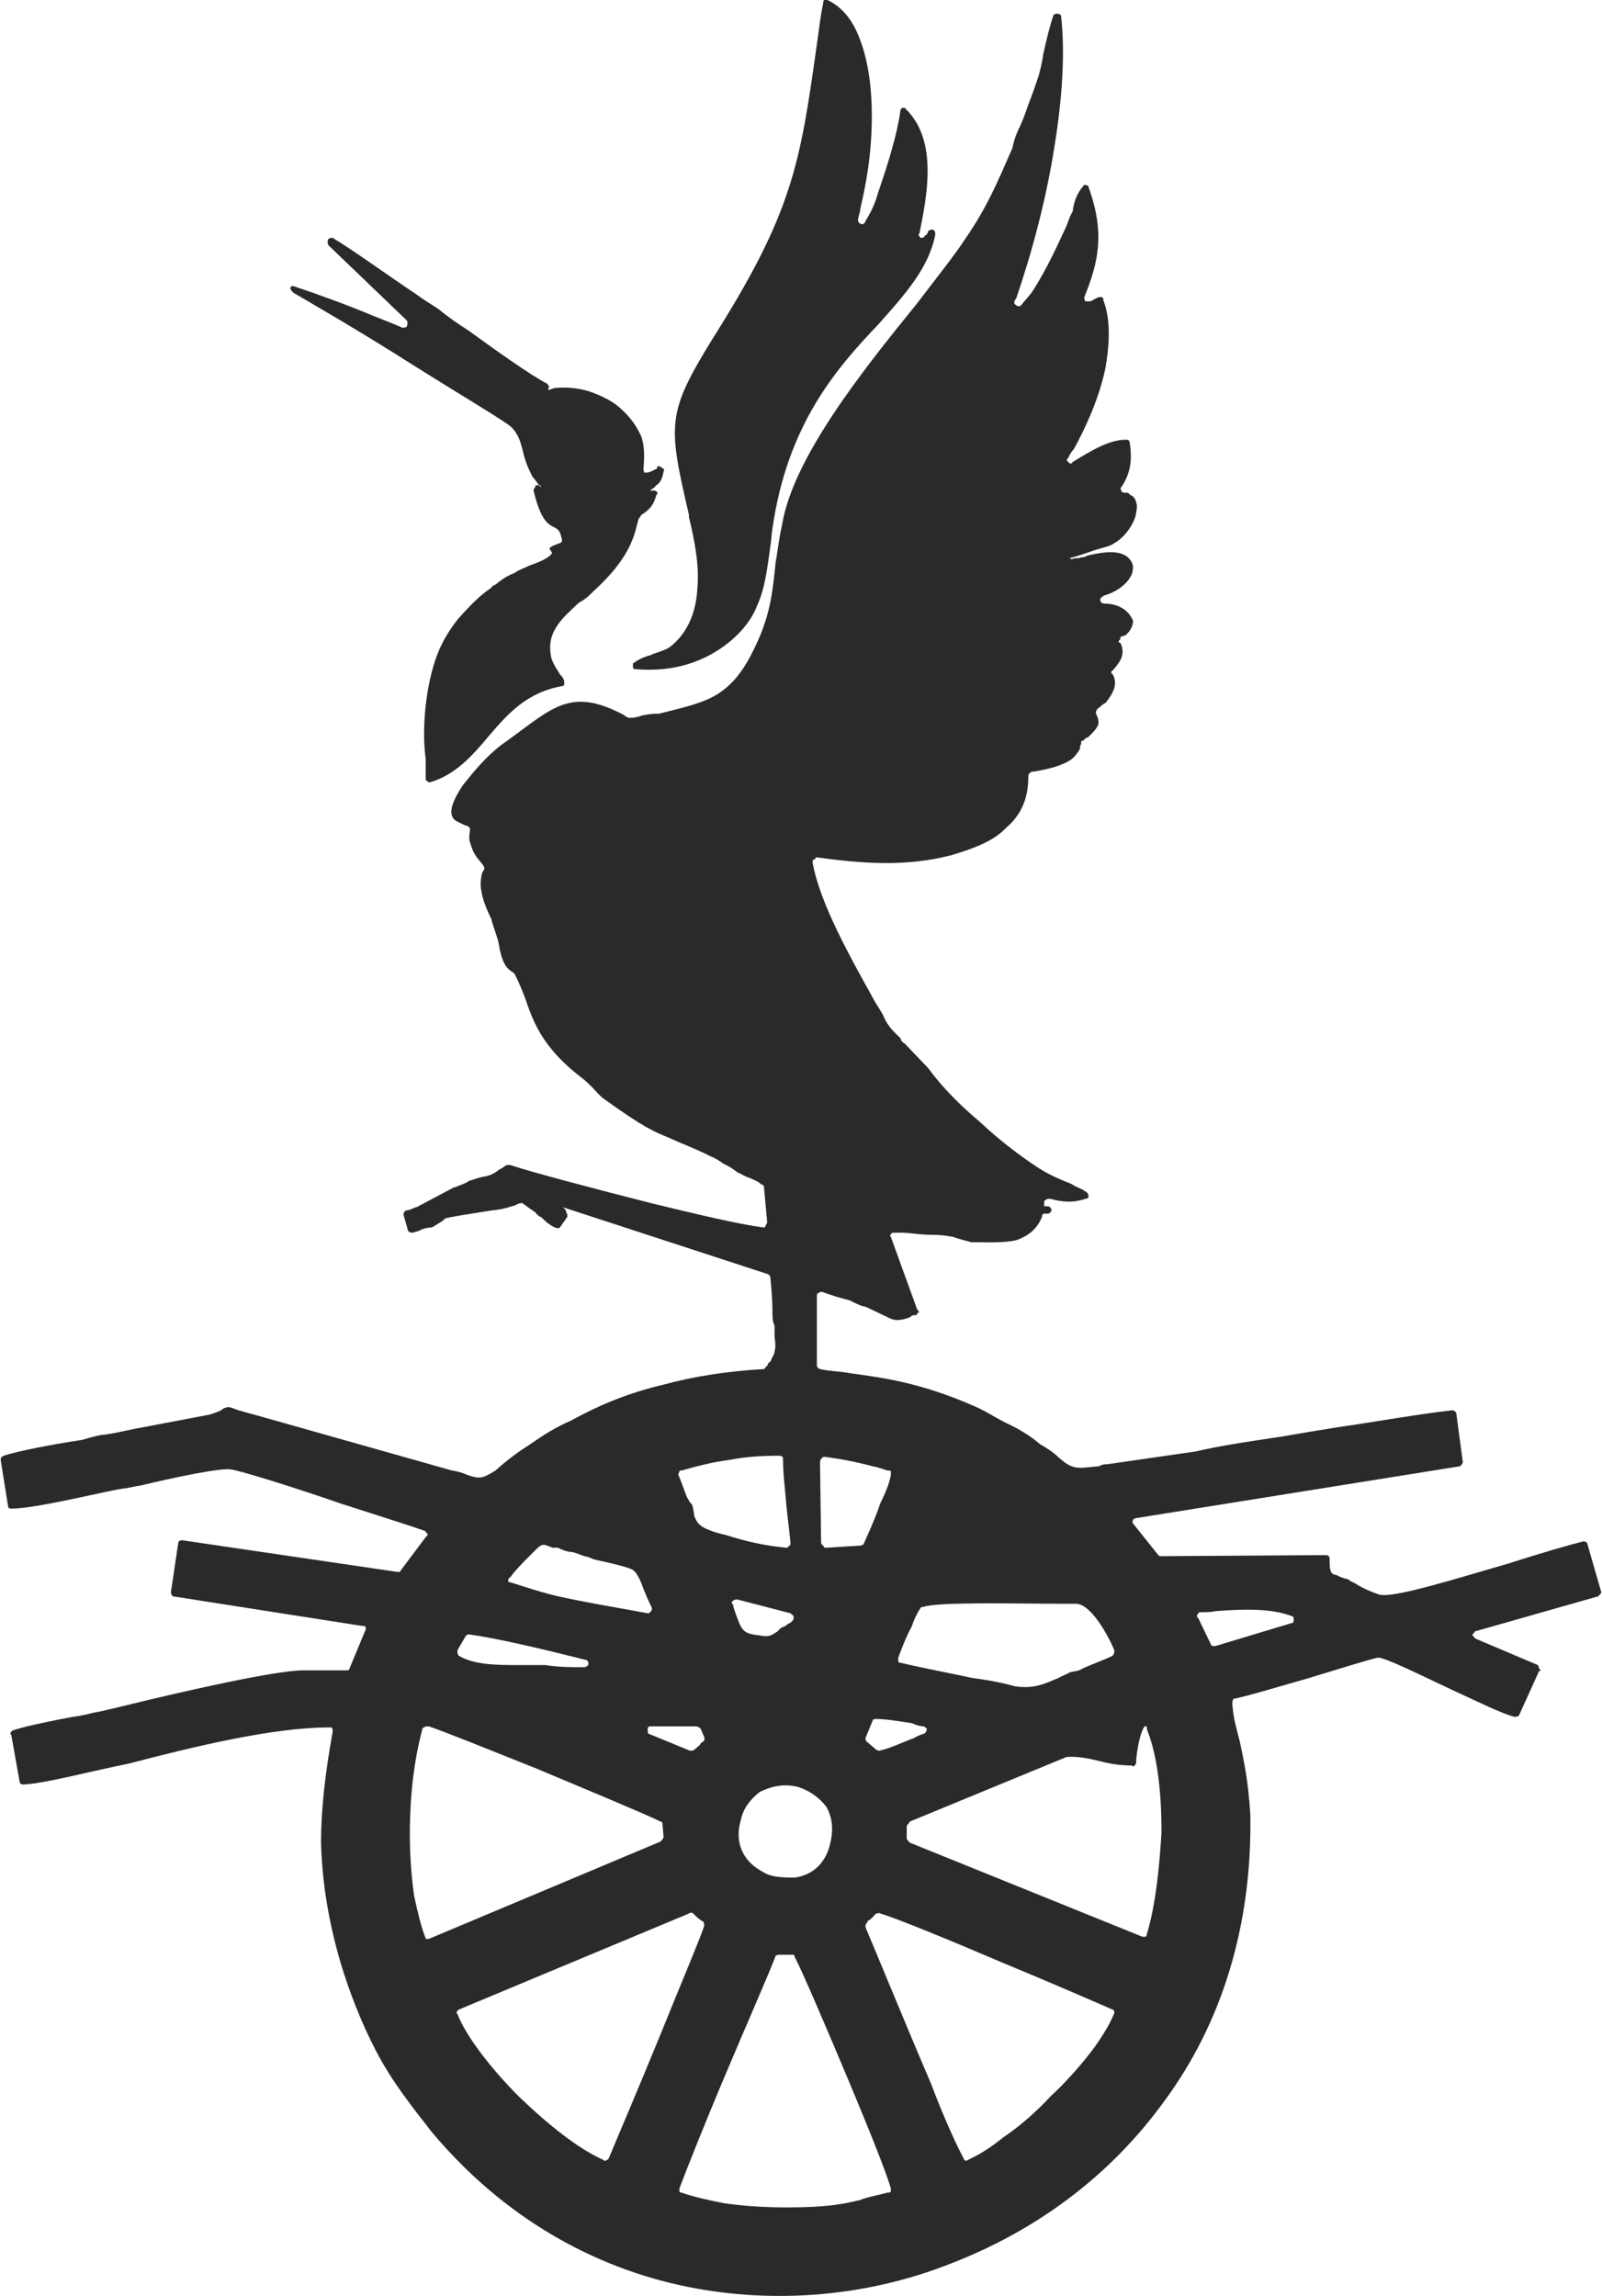 <?xml version="1.0" encoding="UTF-8"?>
<!DOCTYPE svg PUBLIC "-//W3C//DTD SVG 1.1//EN" "http://www.w3.org/Graphics/SVG/1.1/DTD/svg11.dtd">
<!-- Creator: CorelDRAW 2018 (64-Bit) -->
<svg xmlns="http://www.w3.org/2000/svg" xml:space="preserve" width="150px" height="215px" version="1.1" style="shape-rendering:geometricPrecision; text-rendering:geometricPrecision; image-rendering:optimizeQuality; fill-rule:evenodd; clip-rule:evenodd"
viewBox="0 0 15.14 21.72"
 xmlns:xlink="http://www.w3.org/1999/xlink">
 <defs>
  <style type="text/css">
   <![CDATA[
    .fil0 {fill:#2B2A29}
   ]]>
  </style>
 </defs>
 <g id="Layer_x0020_1">
  <path class="fil0" d="M5.87 6.75c0.04,0.02 0.05,0.04 0.08,0.04 0.01,0 0.06,0 0.11,-0.02 0.04,-0.01 0.1,-0.02 0.17,-0.02 0.24,-0.06 0.42,-0.1 0.56,-0.19 0.12,-0.08 0.22,-0.19 0.32,-0.39 0.17,-0.33 0.19,-0.56 0.22,-0.85 0.02,-0.11 0.03,-0.22 0.06,-0.35 0.1,-0.63 0.75,-1.45 1.27,-2.09 0.19,-0.25 0.36,-0.46 0.47,-0.63 0.2,-0.29 0.3,-0.53 0.44,-0.85 0.01,-0.05 0.02,-0.09 0.05,-0.16 0.04,-0.08 0.07,-0.16 0.1,-0.25 0.04,-0.1 0.07,-0.19 0.1,-0.28 0.01,-0.04 0.03,-0.11 0.04,-0.19 0.03,-0.14 0.07,-0.3 0.1,-0.38 0.01,-0.01 0.03,-0.01 0.04,-0.01 0.01,0 0.03,0.01 0.03,0.02 0.04,0.35 0.01,0.79 -0.06,1.22 -0.08,0.52 -0.22,1.03 -0.36,1.44 0,0.01 -0.02,0.03 -0.02,0.04 -0.01,0.01 0,0.03 0.02,0.04 0.01,0.01 0.03,0.01 0.04,0 0.03,-0.04 0.07,-0.08 0.1,-0.12 0.14,-0.21 0.26,-0.48 0.33,-0.63 0.02,-0.05 0.03,-0.09 0.06,-0.14 0.01,-0.09 0.04,-0.17 0.1,-0.24 0,-0.01 0.01,-0.01 0.02,-0.01 0.02,0 0.03,0.01 0.03,0.02 0.16,0.44 0.09,0.72 -0.04,1.04 0,0.01 0,0.03 0.01,0.04 0.02,0 0.03,0 0.05,0 0.02,-0.01 0.05,-0.03 0.08,-0.04 0.03,0 0.04,0 0.04,0.03 0.07,0.18 0.06,0.41 0.02,0.64 -0.06,0.29 -0.19,0.57 -0.3,0.77 -0.02,0.02 -0.04,0.05 -0.05,0.08 -0.02,0.01 -0.02,0.03 0,0.04 0.01,0.02 0.03,0.02 0.04,0 0.18,-0.11 0.36,-0.22 0.52,-0.21 0.01,0 0.02,0.02 0.02,0.03 0.03,0.2 -0.01,0.31 -0.08,0.42 -0.01,0 -0.01,0.01 0,0.03 0,0.01 0.01,0.02 0.03,0.02 0.03,0 0.04,0 0.05,0.02 0.03,0.01 0.05,0.03 0.06,0.07 0.01,0.03 0.01,0.05 0,0.1 -0.01,0.09 -0.1,0.23 -0.21,0.29 -0.04,0.03 -0.11,0.04 -0.2,0.07 -0.08,0.03 -0.18,0.06 -0.22,0.07l0 0c0.02,0.01 0.02,0.01 0.02,0.01 0.02,-0.01 0.04,-0.01 0.05,-0.01l0 0 0.02 0c0.01,-0.01 0.04,-0.01 0.05,-0.01 0.03,-0.02 0.06,-0.02 0.1,-0.03 0.15,-0.03 0.25,-0.02 0.31,0.03 0.02,0.02 0.04,0.04 0.05,0.08 0,0.03 0,0.05 -0.01,0.08 -0.04,0.09 -0.13,0.16 -0.25,0.2 -0.02,0 -0.02,0.01 -0.02,0.01 -0.01,0 -0.03,0.02 -0.03,0.03 0,0.03 0.02,0.04 0.05,0.04 0.09,0 0.21,0.04 0.26,0.16 0,0.01 0,0.02 0,0.02 -0.01,0.06 -0.04,0.09 -0.07,0.12 -0.01,0 -0.03,0.01 -0.04,0.01 -0.01,0.01 -0.01,0.01 -0.01,0.03 -0.02,0.01 -0.02,0.03 0,0.03l0.01 0.02c0,0 0,0 0,0 0.04,0.11 -0.03,0.18 -0.08,0.24 -0.02,0.01 -0.02,0.03 0,0.04 0.05,0.1 0,0.18 -0.07,0.27 -0.03,0.01 -0.05,0.04 -0.07,0.05 -0.02,0.02 -0.02,0.03 -0.02,0.05 0.02,0.04 0.03,0.07 0.02,0.11 -0.02,0.04 -0.05,0.07 -0.09,0.11 -0.01,0.01 -0.04,0.01 -0.04,0.03 -0.01,0 -0.01,0.01 -0.03,0.01 0,0.01 0,0.01 0,0.03 -0.01,0.01 -0.01,0.01 -0.01,0.03 0,0.01 0,0.02 -0.04,0.07 -0.06,0.09 -0.27,0.14 -0.41,0.16 -0.01,0 -0.01,0 -0.01,0 -0.03,0.02 -0.03,0.03 -0.03,0.05 0,0.22 -0.08,0.37 -0.21,0.48 -0.12,0.13 -0.32,0.2 -0.52,0.26 -0.43,0.11 -0.83,0.08 -1.27,0.02 -0.01,0 -0.01,0 -0.02,0.02 -0.02,0 -0.02,0.01 -0.02,0.03 0.07,0.39 0.36,0.9 0.57,1.28 0.03,0.06 0.07,0.11 0.1,0.17 0.04,0.1 0.1,0.15 0.16,0.21 0.01,0.03 0.02,0.04 0.04,0.05 0,0 0,0 0,0l0.22 0.23c0,0 0,0 0,0l0 0c0,0 0,0 0,0 0.14,0.19 0.31,0.36 0.49,0.51 0.17,0.16 0.36,0.31 0.56,0.44 0.11,0.07 0.21,0.11 0.31,0.15 0.04,0.03 0.09,0.04 0.13,0.07 0.02,0.01 0.03,0.03 0.03,0.04 0,0.02 -0.01,0.03 -0.03,0.03 -0.12,0.04 -0.22,0.03 -0.33,0 0,0 -0.01,0 -0.01,0 -0.02,0 -0.03,0 -0.03,0.01 -0.02,0 -0.02,0.02 -0.02,0.03 0,0.02 0,0.03 0,0.03 0.02,0 0.02,0 0.03,0 0.03,0 0.04,0.03 0.04,0.04 -0.01,0.02 -0.02,0.03 -0.04,0.03l-0.03 0c-0.01,0 -0.02,0.01 -0.02,0.03 -0.05,0.12 -0.13,0.18 -0.24,0.22 -0.13,0.03 -0.27,0.02 -0.43,0.02 -0.07,-0.02 -0.12,-0.03 -0.17,-0.05 -0.06,-0.01 -0.11,-0.02 -0.21,-0.02 -0.11,0 -0.2,-0.02 -0.28,-0.02 -0.01,0 -0.04,0 -0.07,0 -0.01,0 -0.03,0 -0.03,0.02 -0.01,0 -0.01,0.01 0,0.02l0.25 0.69c0.02,0.01 0.02,0.03 0,0.03 0,0.01 0,0.01 -0.01,0.02 -0.03,0 -0.04,0 -0.06,0.02 -0.08,0.03 -0.14,0.04 -0.21,0l0 0 -0.21 -0.1c0,0 -0.01,0 -0.01,0 -0.04,-0.01 -0.08,-0.03 -0.14,-0.06 -0.08,-0.02 -0.18,-0.05 -0.26,-0.08 -0.02,0 -0.02,0 -0.03,0.01 -0.02,0 -0.02,0.02 -0.02,0.03l0 0.66c0,0.01 0.02,0.03 0.03,0.03 0.08,0.02 0.18,0.02 0.29,0.04 0.28,0.04 0.65,0.08 1.19,0.32 0.09,0.04 0.18,0.1 0.28,0.15 0.13,0.06 0.24,0.13 0.32,0.2 0.07,0.04 0.13,0.08 0.17,0.12 0.08,0.07 0.14,0.12 0.27,0.1 0.04,0 0.08,-0.01 0.12,-0.01 0.03,-0.02 0.06,-0.02 0.08,-0.02 0.28,-0.04 0.55,-0.08 0.83,-0.12 0.26,-0.06 0.54,-0.1 0.81,-0.14 0.17,-0.03 0.35,-0.06 0.54,-0.09 0.35,-0.05 0.73,-0.12 1.08,-0.16 0.01,0 0.04,0.01 0.04,0.04l0.06 0.45c0,0.01 -0.02,0.04 -0.03,0.04l-3.06 0.49c-0.01,0 -0.03,0.01 -0.03,0.02 -0.01,0.02 0,0.03 0,0.03l0.24 0.3c0.01,0.01 0.01,0.01 0.03,0.01l1.55 -0.01c0.03,0 0.04,0.01 0.04,0.04 0,0.12 0.01,0.14 0.07,0.15 0.03,0.02 0.07,0.03 0.11,0.04 0.01,0.02 0.06,0.03 0.08,0.05 0.07,0.04 0.14,0.07 0.2,0.09 0.11,0.05 0.71,-0.14 1.23,-0.29 0.31,-0.1 0.59,-0.18 0.71,-0.21 0.02,0 0.04,0.01 0.04,0.03l0.13 0.45c0,0.01 -0.01,0.02 -0.03,0.04l-1.16 0.33c-0.01,0 -0.01,0.02 -0.03,0.03 0,0.01 0.02,0.03 0.03,0.04l0.59 0.25c0.01,0.02 0.01,0.02 0.01,0.03 0.02,0.02 0.02,0.02 0,0.03l-0.19 0.42c-0.02,0.01 -0.03,0.01 -0.04,0.01 -0.12,-0.03 -0.34,-0.14 -0.58,-0.25 -0.32,-0.15 -0.64,-0.31 -0.71,-0.31 -0.03,0 -0.35,0.1 -0.68,0.2 -0.28,0.08 -0.58,0.17 -0.69,0.19 -0.01,0.02 -0.01,0.03 -0.01,0.05 0.01,0.14 0.04,0.23 0.07,0.35 0.04,0.19 0.08,0.37 0.1,0.69 0.02,1.07 -0.28,1.99 -0.81,2.71 -0.52,0.72 -1.22,1.23 -2.02,1.54 -0.78,0.31 -1.66,0.39 -2.5,0.22 -0.88,-0.18 -1.73,-0.65 -2.41,-1.46 -0.18,-0.23 -0.38,-0.48 -0.53,-0.77 -0.14,-0.27 -0.25,-0.55 -0.34,-0.85 -0.12,-0.42 -0.17,-0.77 -0.18,-1.12 0,-0.32 0.04,-0.66 0.11,-1.05 0,-0.01 0,-0.03 -0.01,-0.04 0,0 -0.02,0 -0.03,0 -0.52,0 -1.27,0.18 -1.88,0.34 -0.44,0.09 -0.8,0.19 -1.01,0.2 -0.01,0 -0.03,-0.01 -0.03,-0.02l-0.08 -0.45c-0.02,-0.01 0,-0.03 0.01,-0.04 0.11,-0.04 0.36,-0.09 0.57,-0.13 0.09,-0.01 0.16,-0.03 0.2,-0.04 0.07,-0.01 0.18,-0.04 0.31,-0.07 0.53,-0.13 1.41,-0.33 1.67,-0.33 0.06,0 0.11,0 0.17,0 0.07,0 0.15,0 0.24,0 0.01,0 0.03,0 0.03,-0.02l0.15 -0.36c0.01,-0.02 0,-0.02 0,-0.03 0,-0.01 -0.01,-0.01 -0.03,-0.01l-1.79 -0.28c-0.01,0 -0.02,-0.03 -0.02,-0.04l0.07 -0.47c0,0 0,-0.01 0.01,-0.01 0,-0.01 0.01,-0.01 0.03,-0.01l2.04 0.3c0.01,0 0.02,0 0.02,-0.01l0.24 -0.32c0.02,-0.02 0.02,-0.02 0.02,-0.03 -0.02,-0.01 -0.02,-0.03 -0.03,-0.03 -0.14,-0.05 -0.46,-0.15 -0.8,-0.26 -0.46,-0.16 -0.95,-0.31 -1.03,-0.32 -0.09,-0.02 -0.56,0.08 -0.85,0.15 -0.07,0.01 -0.14,0.03 -0.17,0.03 -0.07,0.01 -0.15,0.03 -0.25,0.05 -0.28,0.06 -0.64,0.14 -0.81,0.14 -0.02,0 -0.03,-0.01 -0.03,-0.02l-0.07 -0.44c0,-0.01 0,-0.03 0.03,-0.04 0.11,-0.04 0.47,-0.11 0.74,-0.15 0.1,-0.03 0.18,-0.05 0.22,-0.05 0.13,-0.02 0.24,-0.05 0.36,-0.07 0.21,-0.04 0.42,-0.08 0.63,-0.12 0.09,-0.03 0.11,-0.04 0.13,-0.06 0.01,0 0.03,-0.01 0.04,-0.01 0.03,0 0.04,0.01 0.1,0.03 0.04,0.01 0.1,0.03 0.18,0.05l0 0 1.84 0.52 0 0c0.07,0.01 0.12,0.03 0.14,0.04 0.12,0.04 0.14,0.04 0.27,-0.04 0.11,-0.1 0.22,-0.18 0.33,-0.25 0.13,-0.09 0.24,-0.16 0.38,-0.22 0.29,-0.16 0.57,-0.27 0.87,-0.34 0.29,-0.08 0.61,-0.13 0.96,-0.15 0.01,0 0.01,-0.02 0.03,-0.03 0.01,-0.02 0.01,-0.03 0.03,-0.04 0.02,-0.05 0.04,-0.07 0.04,-0.1 0.01,-0.03 0.01,-0.06 0,-0.14 0,-0.01 0,-0.06 0,-0.1 -0.02,-0.04 -0.02,-0.08 -0.02,-0.14 0,-0.1 -0.01,-0.22 -0.02,-0.32 0,-0.01 -0.02,-0.03 -0.03,-0.03l-1.93 -0.63c0.02,0.02 0.03,0.03 0.03,0.05 0.01,0.01 0.01,0.02 0.01,0.04l-0.07 0.1c-0.01,0.01 -0.02,0.01 -0.05,0 -0.06,-0.03 -0.09,-0.06 -0.13,-0.1 -0.03,-0.02 0.03,0.04 -0.01,0 -0.02,-0.02 -0.03,-0.02 -0.04,-0.04 -0.09,-0.06 -0.12,-0.09 -0.13,-0.09 -0.01,0 -0.03,0 -0.06,0.02 -0.04,0.01 -0.11,0.04 -0.23,0.05 -0.44,0.07 -0.44,0.07 -0.45,0.09 -0.01,0.01 -0.03,0.02 -0.11,0.07 -0.04,0 -0.07,0.01 -0.1,0.02 -0.03,0.02 -0.06,0.02 -0.08,0.03 -0.03,0 -0.05,-0.01 -0.05,-0.03l-0.04 -0.14c0,-0.01 0,-0.02 0.02,-0.04 0.02,0 0.04,-0.01 0.05,-0.01 0.03,-0.02 0.06,-0.02 0.07,-0.03l0.34 -0.18c0,0 0,0 0.01,0 0.04,-0.02 0.09,-0.03 0.13,-0.06 0.04,-0.01 0.08,-0.03 0.14,-0.04 0.07,-0.01 0.11,-0.04 0.15,-0.07 0.03,-0.01 0.04,-0.03 0.07,-0.04 0,0 0.01,0 0.03,0 0.21,0.07 0.78,0.22 1.33,0.36 0.41,0.1 0.83,0.2 1.06,0.23 0,0 0.01,0 0.02,0 0,-0.02 0.02,-0.03 0.02,-0.05l-0.03 -0.33c0,-0.02 -0.01,-0.02 -0.03,-0.03 -0.03,-0.03 -0.07,-0.04 -0.11,-0.06 -0.04,-0.01 -0.08,-0.04 -0.11,-0.05 -0.04,-0.03 -0.08,-0.06 -0.13,-0.08 -0.04,-0.03 -0.09,-0.06 -0.12,-0.07 -0.18,-0.09 -0.3,-0.13 -0.38,-0.17 -0.17,-0.07 -0.25,-0.1 -0.64,-0.38 -0.04,-0.03 -0.07,-0.07 -0.1,-0.1 -0.04,-0.04 -0.07,-0.07 -0.11,-0.1 -0.38,-0.29 -0.46,-0.55 -0.53,-0.75 -0.03,-0.08 -0.06,-0.15 -0.09,-0.21 -0.01,-0.03 -0.04,-0.04 -0.05,-0.05 -0.04,-0.03 -0.07,-0.07 -0.1,-0.2 -0.01,-0.1 -0.06,-0.2 -0.08,-0.29 -0.05,-0.1 -0.09,-0.2 -0.1,-0.31 0,-0.08 0.01,-0.13 0.03,-0.15 0.01,-0.02 0.01,-0.03 -0.05,-0.1 -0.05,-0.06 -0.06,-0.1 -0.08,-0.16 -0.01,-0.02 -0.01,-0.07 0,-0.12 0,-0.02 -0.01,-0.03 -0.03,-0.04 -0.01,0 -0.01,0 -0.01,0 -0.04,-0.02 -0.07,-0.03 -0.1,-0.05 -0.05,-0.04 -0.07,-0.12 0.07,-0.33 0.11,-0.14 0.22,-0.27 0.36,-0.38 0.47,-0.33 0.63,-0.56 1.14,-0.3l0 0zm1.62 11.74l-0.13 0c-0.01,0 -0.01,0 -0.03,0.01 -0.05,0.14 -0.28,0.66 -0.49,1.16 -0.19,0.45 -0.36,0.88 -0.42,1.04 0,0.01 0,0.01 0,0.03 0,0.01 0.02,0.01 0.02,0.01 0.11,0.04 0.25,0.07 0.4,0.1 0.2,0.03 0.42,0.04 0.59,0.04 0.39,0 0.53,-0.03 0.7,-0.07 0.07,-0.03 0.15,-0.04 0.26,-0.07 0.02,0 0.02,0 0.03,-0.01 0,0 0,-0.02 0,-0.03 -0.05,-0.17 -0.22,-0.59 -0.4,-1.02 -0.21,-0.5 -0.44,-1.04 -0.51,-1.17 0,-0.02 -0.01,-0.02 -0.02,-0.02l0 0zm-2.59 1.34c0.28,0.27 0.57,0.5 0.8,0.6 0.01,0.02 0.04,0 0.05,-0.01 0.07,-0.17 0.28,-0.66 0.48,-1.15 0.19,-0.47 0.38,-0.92 0.42,-1.04 0.01,-0.02 0,-0.03 0,-0.05 -0.04,-0.02 -0.07,-0.05 -0.1,-0.08 -0.01,-0.01 -0.03,-0.01 -0.04,0l-2.18 0.91c-0.01,0.01 -0.03,0.03 -0.01,0.04 0.08,0.21 0.32,0.52 0.58,0.78l0 0zm3.3 -1.66c0,0.01 0,0.01 0,0.01 -0.02,0.02 -0.02,0.03 -0.02,0.05 0.09,0.21 0.38,0.92 0.62,1.48 0.12,0.32 0.25,0.6 0.31,0.71 0,0.01 0.02,0.03 0.04,0.01 0.11,-0.05 0.22,-0.12 0.33,-0.21 0.18,-0.12 0.35,-0.28 0.45,-0.39 0.11,-0.1 0.28,-0.28 0.42,-0.47 0.07,-0.1 0.14,-0.21 0.18,-0.31 0.01,-0.01 0,-0.04 -0.01,-0.04 -0.16,-0.07 -0.62,-0.27 -1.08,-0.46 -0.49,-0.21 -0.98,-0.41 -1.12,-0.45 -0.01,-0.01 -0.02,0 -0.04,0 -0.03,0.03 -0.05,0.06 -0.08,0.07l0 0zm0.37 -0.89l0 0.11c0,0.01 0.02,0.03 0.03,0.04l2.2 0.89c0.01,0 0.01,0 0.02,0 0.02,0 0.02,-0.01 0.02,-0.02 0.08,-0.26 0.12,-0.62 0.14,-0.97 0,-0.38 -0.04,-0.72 -0.13,-0.95 -0.01,-0.03 -0.01,-0.04 -0.01,-0.05 0,0 -0.02,0 -0.02,0 -0.04,0.05 -0.07,0.21 -0.08,0.32 0,0.01 0,0.03 0,0.03 -0.01,0.02 -0.03,0.04 -0.04,0.02 -0.09,0 -0.18,-0.01 -0.3,-0.04 -0.12,-0.03 -0.23,-0.05 -0.32,-0.04 0,0 0,0 0,0l-1.48 0.61c-0.01,0.02 -0.03,0.03 -0.03,0.05l0 0zm-4.66 0.65c0.03,0.14 0.06,0.27 0.1,0.38 0,0.01 0.01,0.01 0.01,0.03 0.02,0 0.03,0 0.03,0l2.19 -0.92c0.02,-0.02 0.03,-0.03 0.03,-0.05l-0.01 -0.11c0,-0.01 0,-0.03 -0.02,-0.03 -0.14,-0.07 -0.67,-0.29 -1.17,-0.5 -0.45,-0.18 -0.87,-0.35 -1.02,-0.4 -0.01,0 -0.03,0 -0.03,0 -0.01,0.01 -0.03,0.01 -0.03,0.02 -0.08,0.3 -0.12,0.63 -0.12,1 0,0.16 0.01,0.37 0.04,0.58l0 0zm3.6 -0.17c0.16,-0.02 0.3,-0.13 0.34,-0.34 0.03,-0.13 0.01,-0.24 -0.04,-0.33 -0.07,-0.09 -0.17,-0.16 -0.28,-0.19l0 0 0 0c-0.13,-0.03 -0.25,0 -0.35,0.05 -0.09,0.07 -0.16,0.16 -0.18,0.27l0 0 0 0c-0.06,0.2 0.02,0.36 0.15,0.45 0.06,0.04 0.11,0.07 0.18,0.08 0.06,0.01 0.13,0.01 0.18,0.01zm0.69 -1.28c0.03,0.03 0.05,0.04 0.08,0.07 0.02,0.01 0.03,0.01 0.03,0.01 0.1,-0.02 0.22,-0.08 0.33,-0.12 0.03,-0.02 0.06,-0.03 0.09,-0.04 0.01,0 0.03,-0.02 0.03,-0.05 -0.02,-0.01 -0.02,-0.02 -0.03,-0.02 -0.04,0 -0.09,-0.02 -0.11,-0.03 -0.13,-0.02 -0.25,-0.04 -0.34,-0.04 -0.01,0 -0.03,0 -0.03,0.01l-0.07 0.17c0,0.01 0,0.03 0.02,0.04 0,0 0,0 0,0l0 0zm-1.62 -0.15l-0.44 0c-0.01,0 -0.02,0.01 -0.02,0.02 0,0.03 0,0.05 0.01,0.05l0.39 0.16c0.02,0 0.03,0 0.04,-0.01 0.02,-0.01 0.03,-0.03 0.05,-0.04 0.01,-0.02 0.02,-0.03 0.04,-0.04 0.01,-0.02 0.01,-0.03 0,-0.05l-0.03 -0.07c-0.01,-0.01 -0.03,-0.02 -0.04,-0.02l0 0zm2.04 -0.95c-0.06,0.11 -0.1,0.22 -0.13,0.3 0,0.02 0,0.02 0,0.03 0,0.02 0.02,0.02 0.03,0.02 0.21,0.05 0.43,0.09 0.66,0.14 0.14,0.02 0.27,0.04 0.41,0.08 0.19,0.03 0.3,-0.03 0.42,-0.08 0.03,-0.02 0.07,-0.03 0.1,-0.05 0.03,-0.01 0.06,-0.01 0.09,-0.02 0.09,-0.05 0.25,-0.1 0.32,-0.14 0.01,-0.02 0.02,-0.03 0.01,-0.06 -0.06,-0.14 -0.22,-0.43 -0.36,-0.43 -0.03,0 -0.09,0 -0.17,0 -0.36,0 -1.15,-0.02 -1.27,0.03 0,0 -0.02,0 -0.02,0 -0.02,0.02 -0.07,0.11 -0.09,0.18l0 0zm-4.23 0.11l-0.07 0.12c0,0.02 0,0.03 0.01,0.05 0.15,0.09 0.36,0.09 0.59,0.09 0.05,0 0.11,0 0.16,0l0.07 0c0.13,0.02 0.24,0.02 0.37,0.02 0.02,0 0.04,-0.02 0.04,-0.03 0,-0.03 -0.02,-0.04 -0.03,-0.04 -0.36,-0.09 -0.81,-0.2 -1.1,-0.24 -0.02,0 -0.03,0.01 -0.04,0.03zm7.1 -0.25c-0.04,0.01 -0.09,0.01 -0.14,0.01 -0.01,0 -0.02,0 -0.02,0.01 -0.02,0.02 -0.02,0.03 0,0.05l0.12 0.25c0,0.01 0.02,0.01 0.04,0.01l0.73 -0.22c0.01,0 0.01,-0.02 0.01,-0.03 0,-0.01 0,-0.03 -0.01,-0.03 -0.2,-0.08 -0.47,-0.07 -0.73,-0.05l0 0zm-4.02 0.02l-0.5 -0.13c-0.02,0 -0.03,0 -0.04,0.01 -0.02,0.01 -0.02,0.03 0,0.04 0,0 0,0 0,0.02 0.08,0.23 0.08,0.25 0.25,0.27 0.1,0.02 0.12,-0.01 0.17,-0.04 0.01,-0.01 0.02,-0.03 0.05,-0.04 0.03,-0.01 0.04,-0.03 0.07,-0.04 0,0 0.02,-0.02 0.02,-0.02 0.01,-0.01 0.01,-0.02 0.01,-0.04 0,-0.01 -0.01,-0.01 -0.03,-0.03l0 0zm-2.15 -0.15c0.28,0.06 0.59,0.11 0.8,0.15 0.01,0 0.02,0 0.02,-0.01 0.02,-0.01 0.02,-0.03 0.02,-0.04 -0.03,-0.06 -0.06,-0.13 -0.08,-0.18 -0.03,-0.09 -0.07,-0.16 -0.09,-0.17 -0.01,-0.03 -0.25,-0.08 -0.38,-0.11 -0.04,-0.02 -0.08,-0.03 -0.09,-0.03 -0.03,-0.01 -0.07,-0.03 -0.12,-0.04 -0.04,0 -0.09,-0.02 -0.13,-0.04 -0.02,0 -0.03,0 -0.05,0 -0.08,-0.03 -0.09,-0.05 -0.16,0.02 -0.02,0.02 -0.03,0.03 -0.05,0.05 -0.07,0.07 -0.14,0.14 -0.19,0.21 -0.02,0.01 -0.02,0.02 -0.02,0.04 0,0 0.02,0.01 0.03,0.01 0.13,0.04 0.3,0.1 0.49,0.14l0 0zm2.49 -0.47l0.32 -0.02c0.01,0 0.03,-0.01 0.03,-0.01 0.04,-0.09 0.11,-0.24 0.16,-0.39 0.05,-0.1 0.09,-0.2 0.1,-0.27 0,-0.01 0,-0.03 0,-0.03 0,-0.01 -0.01,-0.01 -0.03,-0.01 -0.04,-0.01 -0.08,-0.03 -0.14,-0.04 -0.15,-0.04 -0.3,-0.07 -0.46,-0.09 -0.01,0 -0.01,0 -0.03,0.02 0,0 -0.01,0.01 -0.01,0.03l0.01 0.76c0,0.02 0.02,0.03 0.02,0.03 0.01,0.02 0.01,0.02 0.03,0.02l0 0zm-0.92 -0.83c-0.16,0.02 -0.31,0.06 -0.45,0.1 -0.02,0 -0.02,0 -0.02,0.01 -0.01,0.02 -0.01,0.02 -0.01,0.03 0.03,0.07 0.06,0.16 0.08,0.21 0.02,0.03 0.03,0.06 0.05,0.07 0.01,0.04 0.02,0.09 0.02,0.11 0.03,0.07 0.05,0.1 0.16,0.14 0.05,0.02 0.1,0.03 0.14,0.04 0.19,0.06 0.36,0.1 0.57,0.12 0.01,0 0.01,0 0.03,-0.02 0.01,0 0.01,-0.01 0.01,-0.03 -0.01,-0.12 -0.03,-0.25 -0.04,-0.37 -0.01,-0.13 -0.03,-0.27 -0.03,-0.42 0,-0.02 -0.01,-0.03 -0.04,-0.03 -0.17,0 -0.32,0.01 -0.47,0.04l0 0zm-0.21 -7.6c-0.2,0.1 -0.42,0.14 -0.67,0.12 -0.02,0 -0.03,0 -0.03,-0.03 0,-0.02 0,-0.03 0.01,-0.03 0.04,-0.03 0.1,-0.06 0.15,-0.07 0.06,-0.03 0.13,-0.04 0.19,-0.08 0.18,-0.14 0.25,-0.35 0.26,-0.56 0.02,-0.22 -0.03,-0.46 -0.08,-0.67l0 -0.02c-0.2,-0.86 -0.21,-0.96 0.22,-1.66 0.76,-1.2 0.83,-1.65 0.99,-2.79 0.02,-0.13 0.03,-0.25 0.06,-0.39 0,-0.02 0,-0.02 0.01,-0.03 0.02,0 0.03,0 0.03,0 0.15,0.07 0.25,0.21 0.31,0.38 0.08,0.21 0.11,0.47 0.11,0.71 0,0.39 -0.06,0.67 -0.11,0.89 0,0.03 -0.02,0.07 -0.02,0.1 0,0.01 0,0.03 0.03,0.04 0.02,0 0.03,0 0.04,-0.03 0.05,-0.08 0.09,-0.16 0.12,-0.27 0.09,-0.26 0.18,-0.55 0.21,-0.77 0,-0.02 0.01,-0.02 0.02,-0.03 0.02,0 0.03,0 0.03,0.01 0.31,0.3 0.2,0.83 0.13,1.18 -0.02,0.01 0,0.02 0.01,0.04 0.01,0 0.04,0 0.04,-0.02 0.02,-0.01 0.03,-0.02 0.03,-0.04 0.01,-0.01 0,0 0,0 0.01,-0.01 0.04,-0.03 0.06,-0.01 0.01,0.01 0.01,0.03 0.01,0.04 -0.06,0.31 -0.28,0.56 -0.54,0.85 -0.4,0.42 -0.86,0.95 -1,1.93 -0.01,0.06 -0.01,0.11 -0.02,0.17 -0.03,0.21 -0.05,0.4 -0.13,0.57 -0.07,0.18 -0.25,0.36 -0.47,0.47l0 0zm-3.15 -3.22c0.1,0.04 0.18,0.07 0.27,0.11 0.01,0 0.03,0 0.04,-0.01 0.01,-0.02 0.01,-0.05 0,-0.06l-0.74 -0.71c-0.01,-0.02 -0.01,-0.04 0,-0.06 0.01,-0.01 0.03,-0.01 0.04,-0.01 0.17,0.1 0.53,0.36 0.8,0.54 0.08,0.06 0.17,0.11 0.21,0.14 0.07,0.06 0.17,0.13 0.28,0.2 0.26,0.19 0.6,0.43 0.74,0.5 0.01,0.02 0.03,0.03 0.01,0.04 0,0.02 0,0.02 0,0.02l0.06 -0.02c0.11,-0.01 0.22,0 0.32,0.03 0.12,0.04 0.24,0.1 0.31,0.17 0.09,0.08 0.15,0.17 0.19,0.26 0.03,0.09 0.03,0.19 0.02,0.3 0,0.01 0,0.03 0.01,0.04 0.01,0 0.01,0 0.03,0 0.04,-0.01 0.07,-0.03 0.09,-0.04 0,0 0,0 0,-0.02 0.02,0 0.03,0 0.05,0.02 0.01,0 0.02,0.01 0.01,0.03 -0.01,0.06 -0.03,0.11 -0.07,0.13 -0.01,0.02 -0.03,0.03 -0.06,0.05 0,0 0,0 0,0 0.02,0 0.03,0 0.05,0 0,0 0,0 0.01,0.01 0,0 0,0 0,0l0.01 0 0 0c0,0.01 0,0.01 0,0.01 0,0.02 0,0.02 0,0.02 -0.01,0 -0.01,0 -0.01,0.01 0,0 0,0 0,0 -0.03,0.1 -0.07,0.13 -0.11,0.16 -0.01,0.01 -0.04,0.02 -0.04,0.04 -0.02,0.01 -0.02,0.04 -0.03,0.07 -0.03,0.12 -0.08,0.33 -0.41,0.63 -0.04,0.04 -0.08,0.08 -0.14,0.11 -0.16,0.15 -0.32,0.28 -0.26,0.53 0.03,0.08 0.06,0.11 0.08,0.15 0.02,0.02 0.03,0.03 0.04,0.06 0,0.01 0,0.03 0,0.04 0,0 -0.01,0.01 -0.02,0.01 -0.34,0.06 -0.52,0.27 -0.7,0.48 -0.15,0.18 -0.31,0.36 -0.55,0.43 -0.01,0 -0.02,0 -0.02,-0.01 -0.02,0 -0.02,-0.02 -0.02,-0.03 0,0 0,-0.01 0,-0.03 0,-0.04 0,-0.1 0,-0.15 -0.04,-0.29 0,-0.7 0.11,-0.99 0.05,-0.13 0.12,-0.24 0.2,-0.34 0.1,-0.11 0.19,-0.21 0.31,-0.29 0.01,-0.02 0.02,-0.02 0.04,-0.03 0.05,-0.04 0.1,-0.08 0.18,-0.11 0.04,-0.03 0.08,-0.04 0.14,-0.07 0.08,-0.03 0.17,-0.06 0.21,-0.11 0.01,-0.02 0,-0.02 0,-0.02 -0.03,-0.04 -0.03,-0.04 0.07,-0.08 0.01,0 0.03,-0.01 0.03,-0.03 -0.02,-0.1 -0.04,-0.1 -0.07,-0.12 -0.06,-0.03 -0.13,-0.06 -0.2,-0.35 0,-0.02 0.02,-0.03 0.02,-0.05 0.01,0 0.02,0 0.04,0 0.01,0 0.01,0.02 0.01,0.02 -0.03,-0.03 -0.05,-0.07 -0.08,-0.1 -0.04,-0.08 -0.07,-0.15 -0.09,-0.24 -0.02,-0.08 -0.04,-0.16 -0.11,-0.23 -0.05,-0.05 -0.49,-0.31 -0.95,-0.6 -0.47,-0.3 -0.99,-0.6 -1.11,-0.67 0,0 0,0 0,0 -0.02,-0.02 -0.03,-0.03 -0.03,-0.05 0.01,-0.01 0.01,-0.02 0.04,-0.01 0.18,0.06 0.49,0.17 0.75,0.28l0 0z"/>
 </g>
</svg>
